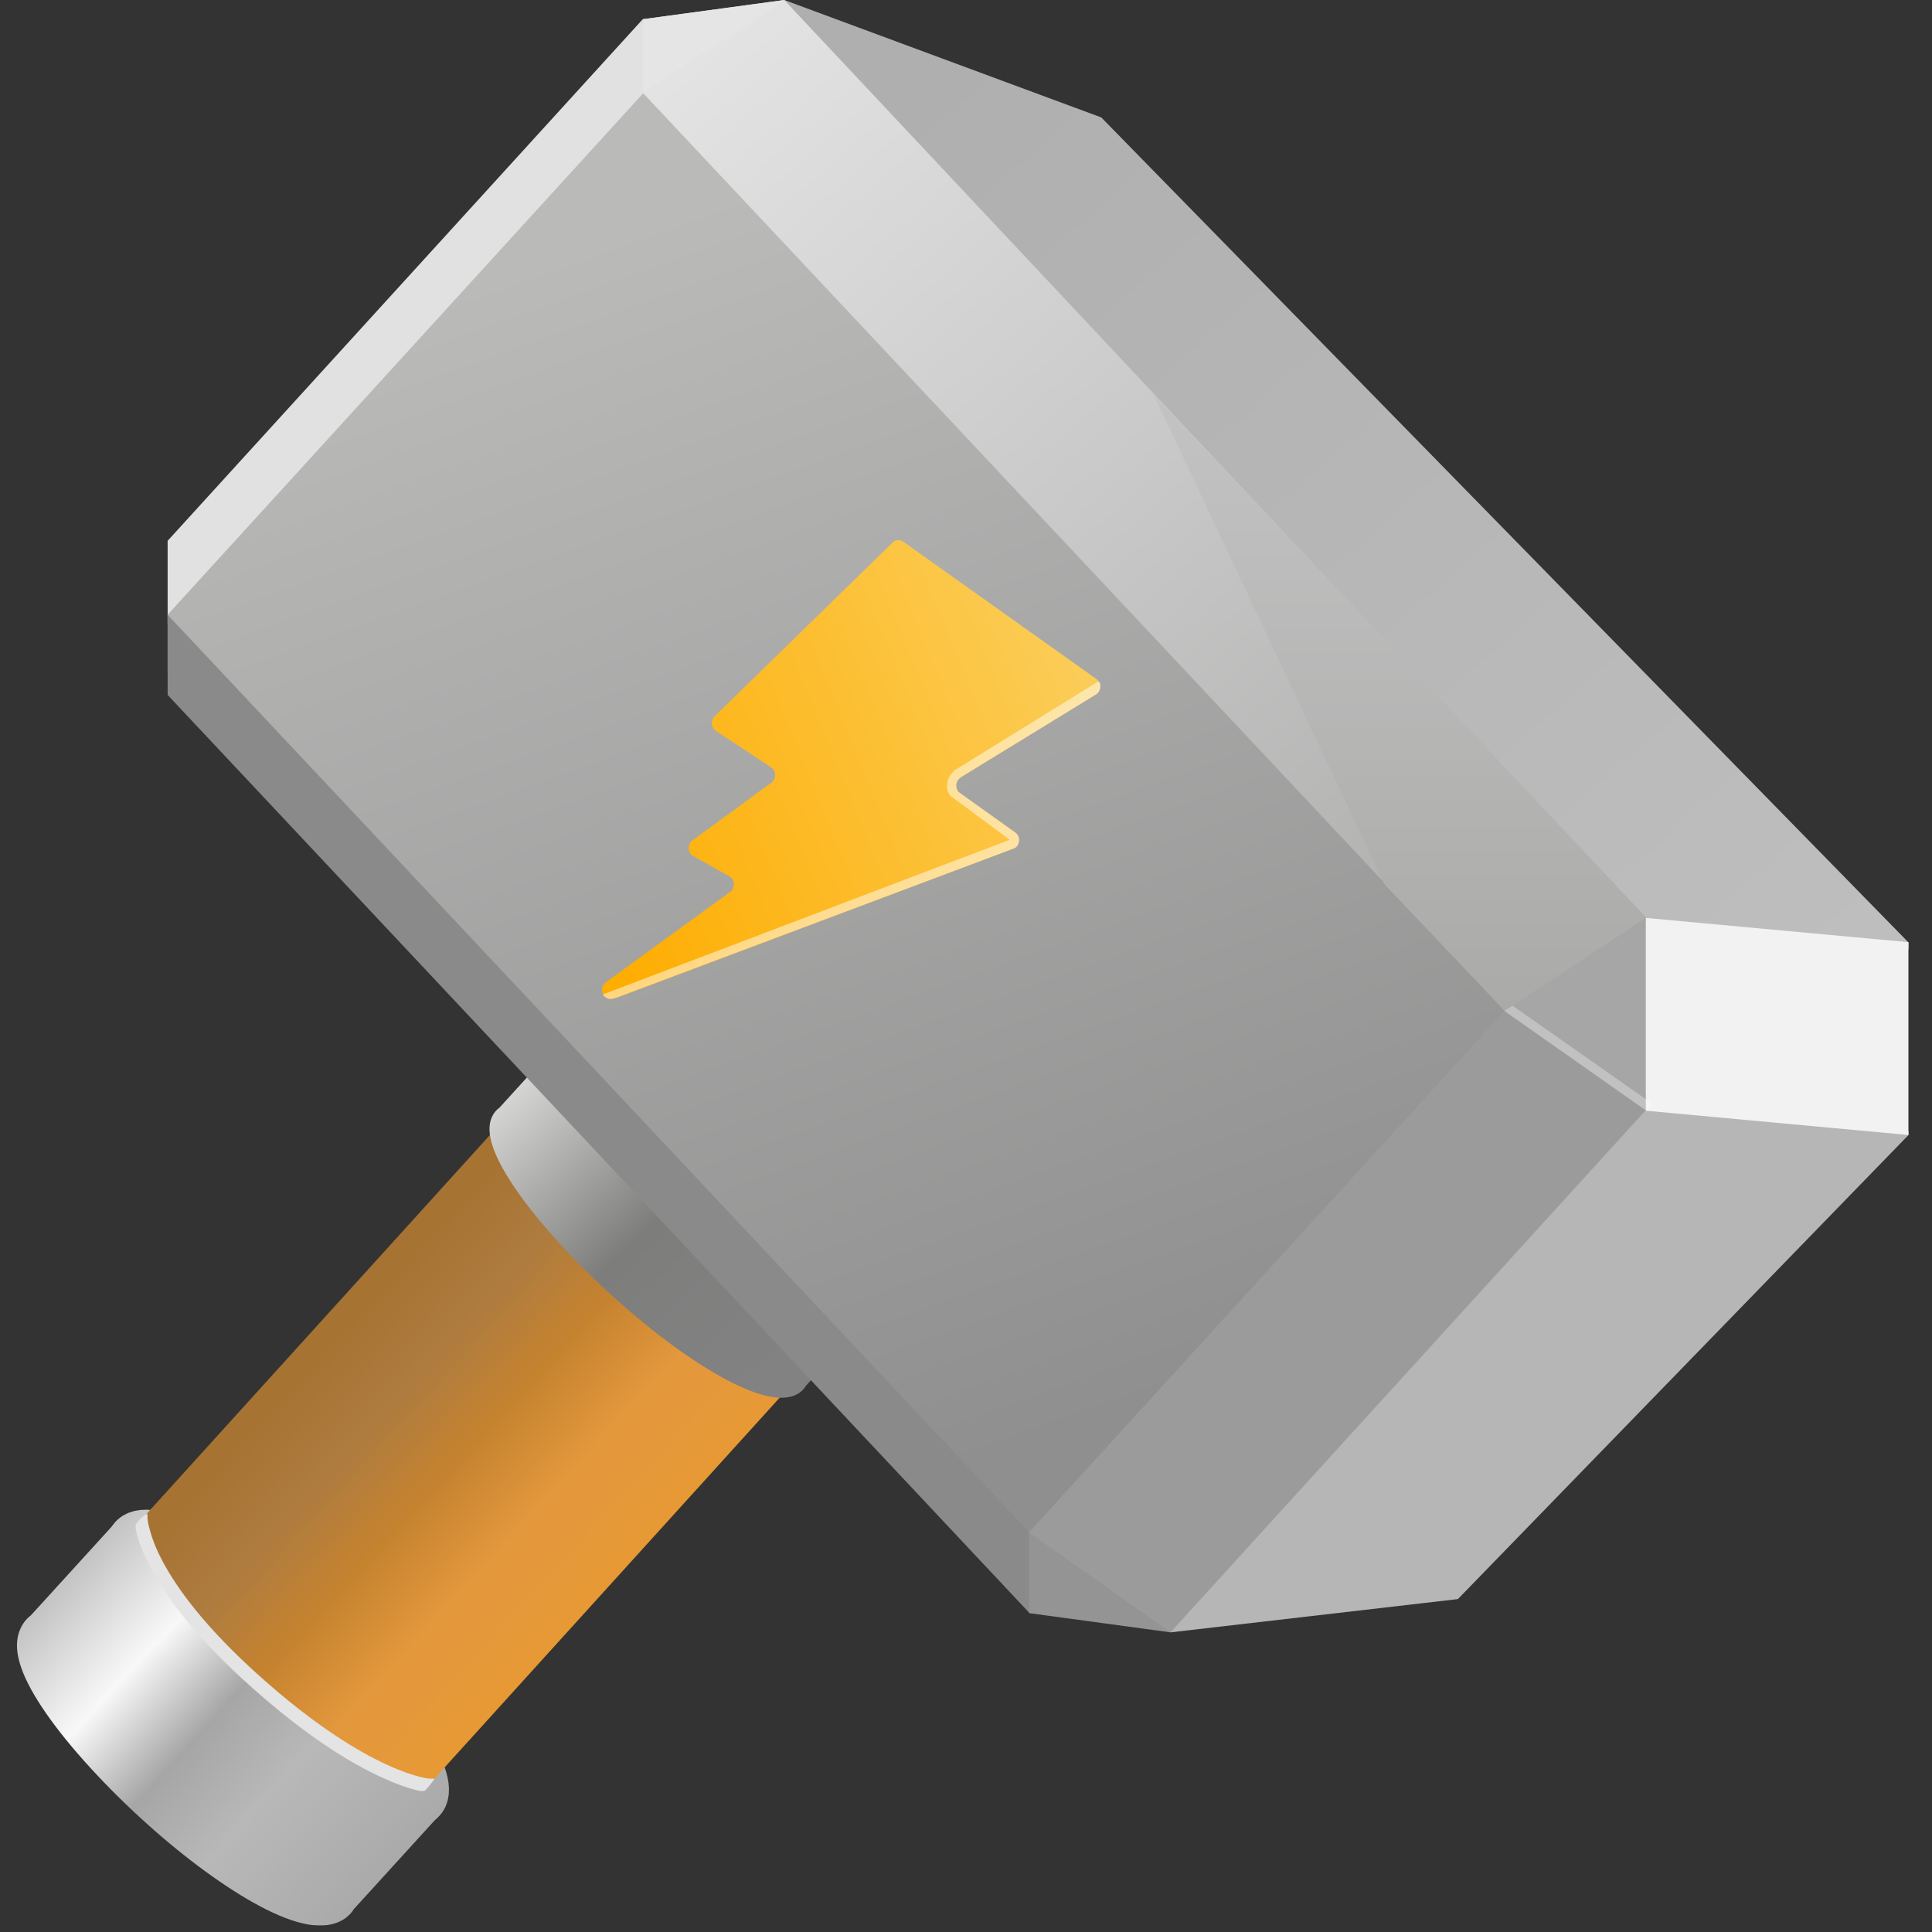 <svg width="291" height="291" viewBox="0 0 291 291" fill="none" xmlns="http://www.w3.org/2000/svg">
<rect x="0" y="0" width="291" height="291" fill="#333333" stroke="none"/>
<g clip-path="url(#clip0_13_108)">
<mask id="mask0_13_108" style="mask-type:luminance" maskUnits="userSpaceOnUse" x="4" y="-4" width="289" height="290">
<path d="M292.533 -3.001H4.531V285.001H292.533V-3.001Z" fill="white"/>
</mask>
<g mask="url(#mask0_13_108)">
<path d="M26.566 81.999V104.884L155.111 241.829L176.151 244.69L219.153 239.522L286.24 170.498V141.799L165.813 18.792L118.658 1.259L97.342 4.212L26.566 81.999Z" fill="#8F8F8F"/>
</g>
<mask id="mask1_13_108" style="mask-type:luminance" maskUnits="userSpaceOnUse" x="-3" y="5" width="289" height="289">
<path d="M285.504 5.037H-2.498V293.039H285.504V5.037Z" fill="white"/>
</mask>
<g mask="url(#mask1_13_108)">
<path d="M17.108 265.01C6.286 253.482 2.8 244.983 9.143 245.579C15.478 246.181 28.828 255.62 39.65 267.147C50.472 278.675 53.958 287.175 47.623 286.579C41.28 285.976 27.93 276.538 17.108 265.01Z" fill="#A6A6A6"/>
</g>
<mask id="mask2_13_108" style="mask-type:luminance" maskUnits="userSpaceOnUse" x="-3" y="5" width="289" height="289">
<path d="M285.504 5.037H-2.498V293.039H285.504V5.037Z" fill="white"/>
</mask>
<g mask="url(#mask2_13_108)">
<path fill-rule="evenodd" clip-rule="evenodd" d="M53.321 287.523C51.893 289.794 49.261 290.173 47.302 289.989C45.098 289.779 42.628 288.861 40.176 287.642C37.664 286.393 34.909 284.695 32.069 282.688C26.386 278.671 20.17 273.275 14.612 267.354C9.123 261.507 5.195 256.131 3.52 252.047C2.756 250.182 2.05 247.629 3.059 245.354C3.456 244.458 4.011 243.793 4.652 243.307L17.5 229.2L66.114 273.476L53.321 287.523Z" fill="url(#paint0_linear_13_108)"/>
</g>
<mask id="mask3_13_108" style="mask-type:luminance" maskUnits="userSpaceOnUse" x="-3" y="5" width="289" height="289">
<path d="M285.504 5.037H-2.498V293.039H285.504V5.037Z" fill="white"/>
</mask>
<g mask="url(#mask3_13_108)">
<path d="M30.534 250.274C19.711 238.746 16.225 230.247 22.561 230.849C28.903 231.452 42.253 240.884 53.075 252.411C63.897 263.945 67.383 272.446 61.047 271.843C54.705 271.24 41.356 261.809 30.534 250.274Z" stroke="url(#paint1_linear_13_108)" stroke-width="6.85" stroke-linecap="round" stroke-linejoin="round"/>
</g>
<mask id="mask4_13_108" style="mask-type:luminance" maskUnits="userSpaceOnUse" x="4" y="-4" width="289" height="290">
<path d="M292.533 -3.001H4.531V285.001H292.533V-3.001Z" fill="white"/>
</mask>
<g mask="url(#mask4_13_108)">
<path fill-rule="evenodd" clip-rule="evenodd" d="M65.498 267.832C65.08 268.671 64.12 269.062 62.581 268.917C56.245 268.314 42.896 258.876 32.074 247.348C22.93 237.615 19.022 230.039 21.846 228.28L74.949 169.682L118.498 209.348L65.498 267.832Z" fill="url(#paint2_linear_13_108)"/>
</g>
<mask id="mask5_13_108" style="mask-type:luminance" maskUnits="userSpaceOnUse" x="4" y="-4" width="289" height="290">
<path d="M292.533 -3.001H4.531V285.001H292.533V-3.001Z" fill="white"/>
</mask>
<g mask="url(#mask5_13_108)">
<path d="M85.452 188.452C96.275 199.985 109.623 209.417 115.96 210.02C122.302 210.623 118.816 202.123 107.994 190.588C97.172 179.061 83.822 169.629 77.479 169.026C71.144 168.423 74.63 176.924 85.452 188.452Z" fill="#A56C4A"/>
</g>
<mask id="mask6_13_108" style="mask-type:luminance" maskUnits="userSpaceOnUse" x="4" y="-4" width="289" height="290">
<path d="M292.533 -3.001H4.531V285.001H292.533V-3.001Z" fill="white"/>
</mask>
<g mask="url(#mask6_13_108)">
<path fill-rule="evenodd" clip-rule="evenodd" d="M121.399 208.714C120.473 210.289 118.655 210.662 116.923 210.5C115.028 210.32 112.781 209.509 110.399 208.325C107.987 207.125 105.309 205.478 102.518 203.506C96.935 199.559 90.806 194.24 85.321 188.398C79.871 182.593 76.119 177.401 74.565 173.615C73.824 171.81 73.381 169.851 74.082 168.268C74.36 167.64 74.76 167.171 75.239 166.83L88.215 152.575L134.307 194.534L121.399 208.714Z" fill="url(#paint3_linear_13_108)"/>
</g>
<mask id="mask7_13_108" style="mask-type:luminance" maskUnits="userSpaceOnUse" x="4" y="-4" width="289" height="290">
<path d="M292.533 -3.001H4.531V285.001H292.533V-3.001Z" fill="white"/>
</mask>
<g mask="url(#mask7_13_108)">
<path d="M99.996 172.491C110.818 184.019 124.168 193.45 130.51 194.053C136.846 194.656 133.36 186.156 122.537 174.621C111.716 163.094 98.366 153.662 92.024 153.06C85.688 152.457 89.174 160.957 99.996 172.491Z" fill="#9E9E9E" stroke="#9E9E9E" stroke-width="3.425" stroke-linecap="round" stroke-linejoin="round"/>
</g>
<mask id="mask8_13_108" style="mask-type:luminance" maskUnits="userSpaceOnUse" x="4" y="-4" width="289" height="290">
<path d="M292.533 -3.001H4.531V285.001H292.533V-3.001Z" fill="white"/>
</mask>
<g mask="url(#mask8_13_108)">
<path d="M287.462 141.957V142.98L246.959 139.113L116.782 0.77L118.13 -7.62939e-05L165.875 17.687L287.462 141.957Z" fill="url(#paint4_linear_13_108)"/>
</g>
<mask id="mask9_13_108" style="mask-type:luminance" maskUnits="userSpaceOnUse" x="4" y="-4" width="289" height="290">
<path d="M292.533 -3.001H4.531V285.001H292.533V-3.001Z" fill="white"/>
</mask>
<g mask="url(#mask9_13_108)">
<path d="M219.589 240.856L176.297 245.869L175.927 245.601L247.339 166.875H247.761L287.47 170.404V170.946L219.589 240.856Z" fill="#B6B6B6"/>
</g>
<mask id="mask10_13_108" style="mask-type:luminance" maskUnits="userSpaceOnUse" x="4" y="-4" width="289" height="290">
<path d="M292.533 -3.001H4.531V285.001H292.533V-3.001Z" fill="white"/>
</mask>
<g mask="url(#mask10_13_108)">
<path d="M96.835 2.893L118.123 0.004L119.703 1.823L95.694 14.833L96.835 2.893Z" fill="#E5E5E5"/>
</g>
<mask id="mask11_13_108" style="mask-type:luminance" maskUnits="userSpaceOnUse" x="4" y="-4" width="289" height="290">
<path d="M292.533 -3.001H4.531V285.001H292.533V-3.001Z" fill="white"/>
</mask>
<g mask="url(#mask11_13_108)">
<path d="M25.25 92.625L25.25 104.672L155.013 242.907L155.634 243.021V228.209L25.859 91.966L25.25 92.625Z" fill="#8B8A8B"/>
</g>
<mask id="mask12_13_108" style="mask-type:luminance" maskUnits="userSpaceOnUse" x="4" y="-4" width="289" height="290">
<path d="M292.533 -3.001H4.531V285.001H292.533V-3.001Z" fill="white"/>
</mask>
<g mask="url(#mask12_13_108)">
<path d="M96.84 2.866L25.248 81.46V94.104L96.846 15.624L96.84 2.866Z" fill="#E2E1E1"/>
</g>
<mask id="mask13_13_108" style="mask-type:luminance" maskUnits="userSpaceOnUse" x="4" y="-4" width="289" height="290">
<path d="M292.533 -3.001H4.531V285.001H292.533V-3.001Z" fill="white"/>
</mask>
<g mask="url(#mask13_13_108)">
<path d="M25.25 92.529V101.388L29.046 96.63L25.25 92.529Z" fill="#8B8A8B"/>
</g>
<mask id="mask14_13_108" style="mask-type:luminance" maskUnits="userSpaceOnUse" x="4" y="-4" width="289" height="290">
<path d="M292.533 -3.001H4.531V285.001H292.533V-3.001Z" fill="white"/>
</mask>
<g mask="url(#mask14_13_108)">
<path d="M96.841 2.893L118.129 0.004L96.841 13.997V2.893Z" fill="#E5E5E5"/>
</g>
<mask id="mask15_13_108" style="mask-type:luminance" maskUnits="userSpaceOnUse" x="4" y="-4" width="289" height="290">
<path d="M292.533 -3.001H4.531V285.001H292.533V-3.001Z" fill="white"/>
</mask>
<g mask="url(#mask15_13_108)">
<path d="M98.142 13.241L96.903 14.019L25.245 92.596L156.052 231.875L228.724 152.176L98.142 13.241Z" fill="url(#paint5_linear_13_108)"/>
</g>
<mask id="mask16_13_108" style="mask-type:luminance" maskUnits="userSpaceOnUse" x="4" y="-4" width="289" height="290">
<path d="M292.533 -3.001H4.531V285.001H292.533V-3.001Z" fill="white"/>
</mask>
<g mask="url(#mask16_13_108)">
<path d="M165.151 102.279L136.007 81.56C135.528 81.224 134.89 81.279 134.459 81.696L107.636 107.896C107.006 108.519 107.095 109.608 107.808 110.08L116.157 115.587C116.945 116.108 116.959 117.327 116.185 117.889L104.301 126.58C103.499 127.163 103.554 128.457 104.403 128.93L109.862 131.998C110.712 132.471 110.767 133.759 109.966 134.348L91.253 147.957C90.081 148.807 90.849 150.759 92.219 150.423L93.129 150.197L152.623 127.841C153.616 127.464 153.801 126.026 152.932 125.402L144.596 119.443C143.815 118.882 143.87 117.614 144.699 117.108L165.055 104.615C165.884 104.108 165.939 102.84 165.151 102.279Z" fill="url(#paint6_linear_13_108)"/>
</g>
<mask id="mask17_13_108" style="mask-type:luminance" maskUnits="userSpaceOnUse" x="4" y="-4" width="289" height="290">
<path d="M292.533 -3.001H4.531V285.001H292.533V-3.001Z" fill="white"/>
</mask>
<g mask="url(#mask17_13_108)">
<path d="M176.299 245.866L155.011 242.972V230.646L155.26 230.389L176.641 245.582L176.299 245.866Z" fill="#939493"/>
</g>
<mask id="mask18_13_108" style="mask-type:luminance" maskUnits="userSpaceOnUse" x="4" y="-4" width="289" height="290">
<path d="M292.533 -3.001H4.531V285.001H292.533V-3.001Z" fill="white"/>
</mask>
<g mask="url(#mask18_13_108)">
<path d="M247.886 138.237L226.598 152.23L96.835 13.995L118.123 0.002L247.886 138.237Z" fill="url(#paint7_linear_13_108)"/>
</g>
<mask id="mask19_13_108" style="mask-type:luminance" maskUnits="userSpaceOnUse" x="4" y="-4" width="289" height="290">
<path d="M292.533 -3.001H4.531V285.001H292.533V-3.001Z" fill="white"/>
</mask>
<g mask="url(#mask19_13_108)">
<path d="M287.45 170.955L247.463 167.255V138.22L287.45 141.914V170.955Z" fill="#F2F2F2"/>
</g>
<mask id="mask20_13_108" style="mask-type:luminance" maskUnits="userSpaceOnUse" x="4" y="-4" width="289" height="290">
<path d="M292.533 -3.001H4.531V285.001H292.533V-3.001Z" fill="white"/>
</mask>
<g mask="url(#mask20_13_108)">
<path d="M247.861 167.247L176.299 245.866L154.977 230.809L226.815 152.035L247.862 166.731L247.861 167.247Z" fill="#9B9B9B"/>
</g>
<mask id="mask21_13_108" style="mask-type:luminance" maskUnits="userSpaceOnUse" x="4" y="-4" width="289" height="290">
<path d="M292.533 -3.001H4.531V285.001H292.533V-3.001Z" fill="white"/>
</mask>
<g mask="url(#mask21_13_108)">
<path d="M247.891 167.271V138.237L247.721 137.998L226.464 152.013L226.603 152.23L247.891 167.271Z" fill="#A7A6A7"/>
</g>
<mask id="mask22_13_108" style="mask-type:luminance" maskUnits="userSpaceOnUse" x="4" y="-4" width="289" height="290">
<path d="M292.533 -3.001H4.531V285.001H292.533V-3.001Z" fill="white"/>
</mask>
<g mask="url(#mask22_13_108)">
<path opacity="0.5" fill-rule="evenodd" clip-rule="evenodd" d="M165.751 103.401C165.751 103.78 165.492 104.338 165.169 104.536L144.666 117.085C144.612 117.138 144.54 117.211 144.463 117.297C144.29 117.494 144.147 117.703 144.093 117.869C143.922 118.385 144.081 118.967 144.327 119.258L152.76 125.28L152.794 125.312C152.871 125.386 153.03 125.452 153.097 125.534C153.192 125.647 153.52 126.016 153.496 126.511C153.473 127.006 153.289 127.57 152.794 127.756L93.144 150.163C92.79 150.296 91.949 150.585 91.621 150.421C91.293 150.256 90.848 150.093 90.848 149.764L152.024 126.511C152.007 126.484 151.984 126.454 151.957 126.422C151.929 126.388 151.901 126.358 151.881 126.336C151.881 126.336 143.434 120.068 143.263 119.95C143.091 119.831 142.79 119.436 142.677 118.864C142.649 118.48 142.637 117.905 142.79 117.44C142.933 117.007 143.224 116.63 143.434 116.392C143.546 116.265 143.65 116.161 143.727 116.087C143.765 116.05 143.797 116.021 143.82 116L143.849 115.975L143.857 115.967L143.862 115.963C143.928 115.906 144.003 115.864 144.08 115.837L165.336 102.703C165.658 102.505 165.751 103.023 165.751 103.401Z" fill="white"/>
</g>
<mask id="mask23_13_108" style="mask-type:luminance" maskUnits="userSpaceOnUse" x="4" y="-4" width="289" height="290">
<path d="M292.533 -3.001H4.531V285.001H292.533V-3.001Z" fill="white"/>
</mask>
<g mask="url(#mask23_13_108)">
<path opacity="0.3" d="M248.06 166.515L227.216 151.887" stroke="white" stroke-width="1.37" stroke-linecap="round"/>
</g>
<mask id="mask24_13_108" style="mask-type:luminance" maskUnits="userSpaceOnUse" x="4" y="-4" width="289" height="290">
<path d="M292.533 -3.001H4.531V285.001H292.533V-3.001Z" fill="white"/>
</mask>
<g mask="url(#mask24_13_108)">
<path d="M173.755 59.423L208.535 133.2L226.645 152.248L247.95 138.208L173.755 59.423Z" fill="url(#paint8_linear_13_108)"/>
</g>
<mask id="mask25_13_108" style="mask-type:luminance" maskUnits="userSpaceOnUse" x="-3" y="5" width="289" height="289">
<path d="M285.504 5.037H-2.498V293.039H285.504V5.037Z" fill="white"/>
</mask>
<g mask="url(#mask25_13_108)">
<path fill-rule="evenodd" clip-rule="evenodd" d="M22.205 227.972C22.205 229.168 22.296 229.413 22.626 230.641C22.892 231.632 23.422 233.142 24.474 235.131C26.578 239.109 30.773 245.007 39.134 252.485C47.502 259.969 53.962 263.828 58.29 265.815C60.454 266.808 62.087 267.334 63.162 267.61C63.7 267.748 64.098 267.824 64.354 267.865C64.771 267.931 65.09 267.902 65.461 267.902C65.189 268.355 64.432 269.266 64.111 269.6C63.791 269.933 62.919 269.691 62.565 269.6C61.366 269.292 59.704 268.725 57.433 267.683C52.891 265.598 46.262 261.616 37.764 254.016C29.26 246.41 24.897 240.326 22.657 236.091C21.538 233.973 20.95 232.32 20.642 231.174C20.488 230.601 20.47 230.465 20.424 230.152C20.302 229.317 21.443 228.41 22.205 227.972Z" fill="#E4E4E4"/>
</g>
</g>
<defs>
<linearGradient id="paint0_linear_13_108" x1="7.737" y1="240.473" x2="55.768" y2="284.459" gradientUnits="userSpaceOnUse">
<stop stop-color="#C4C4C4"/>
<stop offset="0.25" stop-color="#F8F8F8"/>
<stop offset="0.468" stop-color="#A6A6A6"/>
<stop offset="0.68" stop-color="#B8B8B8"/>
<stop offset="1" stop-color="#A9AAA9"/>
</linearGradient>
<linearGradient id="paint1_linear_13_108" x1="17.08" y1="230.146" x2="64" y2="275.477" gradientUnits="userSpaceOnUse">
<stop stop-color="#C4C4C4"/>
<stop offset="0.258" stop-color="#F8F8F8"/>
<stop offset="0.469" stop-color="#A6A6A6"/>
<stop offset="0.679" stop-color="#B8B8B8"/>
<stop offset="1" stop-color="#A9AAA9"/>
</linearGradient>
<linearGradient id="paint2_linear_13_108" x1="53.365" y1="198.636" x2="94.459" y2="236.31" gradientUnits="userSpaceOnUse">
<stop stop-color="#A67333"/>
<stop offset="0.235" stop-color="#AE7C3F"/>
<stop offset="0.47" stop-color="#C6832F"/>
<stop offset="0.715" stop-color="#E3983D"/>
<stop offset="1" stop-color="#E79934"/>
</linearGradient>
<linearGradient id="paint3_linear_13_108" x1="73.735" y1="167.688" x2="114.283" y2="210.534" gradientUnits="userSpaceOnUse">
<stop stop-color="#D5D5D4"/>
<stop offset="0.49" stop-color="#7D7E7C"/>
<stop offset="1" stop-color="#838283"/>
</linearGradient>
<linearGradient id="paint4_linear_13_108" x1="152.684" y1="0.004" x2="279.392" y2="143.844" gradientUnits="userSpaceOnUse">
<stop stop-color="#AFAFAF"/>
<stop offset="1" stop-color="#BFBEBF"/>
</linearGradient>
<linearGradient id="paint5_linear_13_108" x1="104.737" y1="30.826" x2="169.808" y2="212.334" gradientUnits="userSpaceOnUse">
<stop stop-color="#BABAB9"/>
<stop offset="1" stop-color="#8F8F8F"/>
</linearGradient>
<linearGradient id="paint6_linear_13_108" x1="162.956" y1="102.743" x2="87.613" y2="133.565" gradientUnits="userSpaceOnUse">
<stop stop-color="#FBCC56"/>
<stop offset="1" stop-color="#FEAD01"/>
</linearGradient>
<linearGradient id="paint7_linear_13_108" x1="115.009" y1="0.004" x2="234.872" y2="136.991" gradientUnits="userSpaceOnUse">
<stop stop-color="#E4E3E4"/>
<stop offset="1" stop-color="#ADADAC"/>
</linearGradient>
<linearGradient id="paint8_linear_13_108" x1="210.908" y1="59.423" x2="210.908" y2="152.346" gradientUnits="userSpaceOnUse">
<stop stop-color="#C3C3C3"/>
<stop offset="1" stop-color="#AAAAA9"/>
</linearGradient>
<clipPath id="clip0_13_108">
<rect width="290.03" height="290.03" fill="white"/>
</clipPath>
</defs>
</svg>
